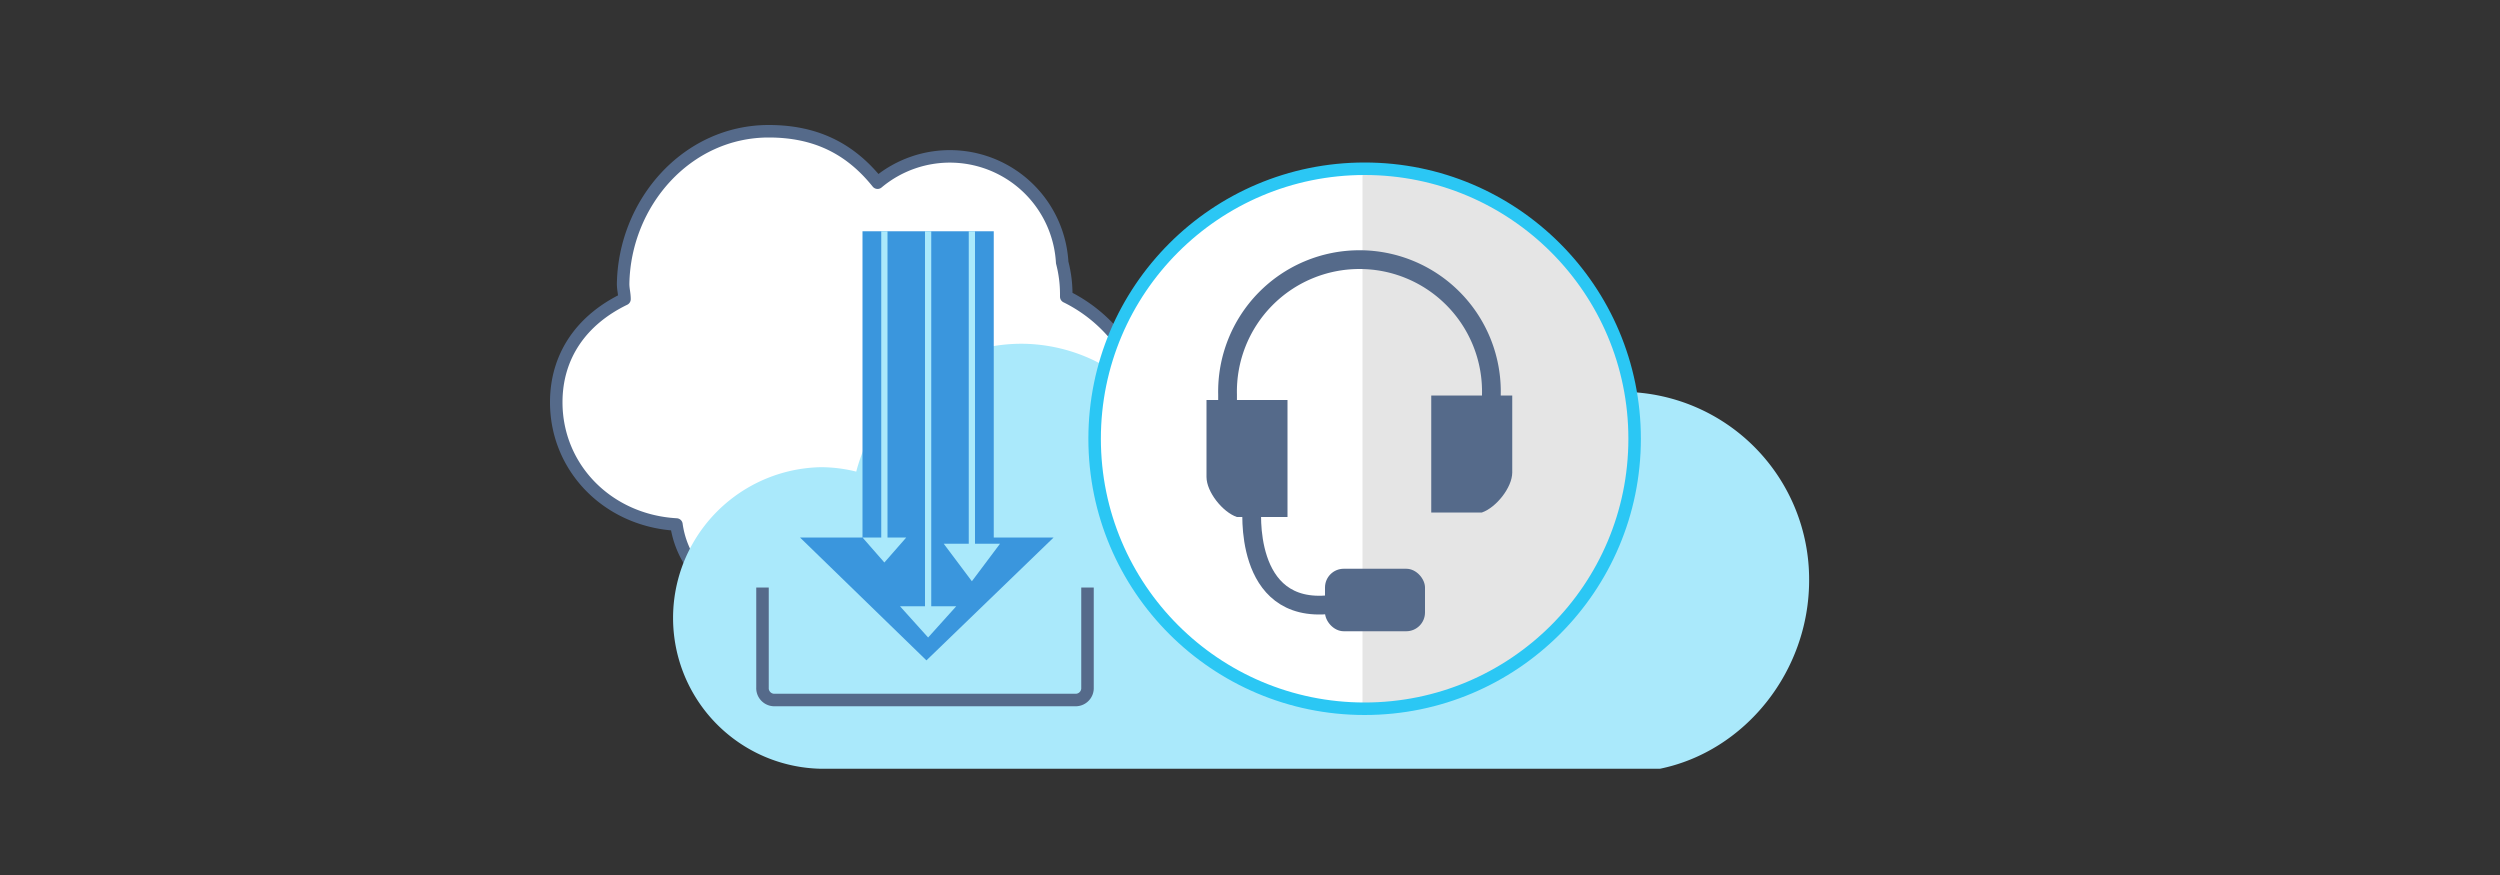 <svg id="ICONS" xmlns="http://www.w3.org/2000/svg" viewBox="0 0 400 140">
  <rect x="0" y="0" width="400" height="140" fill="#333333" stroke="none"/>
  <defs>
    <style>
      .cls-1, .cls-3 {
        fill: #fff;
      }

      .cls-1, .cls-11, .cls-6 {
        stroke: #556a8a;
      }

      .cls-1 {
        stroke-linecap: round;
        stroke-linejoin: round;
      }

      .cls-1, .cls-11, .cls-5 {
        stroke-width: 2px;
      }

      .cls-10, .cls-2 {
        fill: #aae9fb;
      }

      .cls-4 {
        fill: #e5e5e5;
      }

      .cls-11, .cls-5, .cls-6 {
        fill: none;
      }

      .cls-5 {
        stroke: #2bc7f4;
      }

      .cls-11, .cls-5, .cls-6, .cls-9 {
        stroke-miterlimit: 10;
      }

      .cls-6 {
        stroke-width: 3px;
      }

      .cls-7 {
        fill: #556a8a;
      }

      .cls-8 {
        fill: #3a96dd;
      }

      .cls-10, .cls-8, .cls-9 {
        fill-rule: evenodd;
      }

      .cls-9 {
        fill: #80def9;
        stroke: #aae9fb;
      }
    </style>
  </defs>
  <title>bcs-partner-advanced-management-technical-support-4</title>
  <path class="cls-1" d="M170.6,47.47V47a20,20,0,0,0-.65-5,18,18,0,0,0-29.54-12.77C136,23.73,130.46,21,123,21c-13.15,0-23.08,11.48-23.3,24.41,0,.89.22,1.56.22,2.45C93,51.21,89,57,89,64.36c0,10.52,8.27,18.94,19.23,19.56,1,7.3,7.55,14.08,18.77,14.08,9.46,0,15.1.76,22-7a23.25,23.25,0,0,0,11,3c13.25,0,24-11.75,24-25A24,24,0,0,0,170.6,47.47Z"/>
  <path class="cls-2" d="M260,62.7a40,40,0,0,0-79.18-1.27A27,27,0,0,0,163.35,55,27.36,27.36,0,0,0,137,75.46a23.6,23.6,0,0,0-5.67-.71,24.13,24.13,0,0,0,0,48.25H265.59c13.62-2.79,23.87-15.57,23.87-30.16A30,30,0,0,0,260,62.7Z"/>
  <circle class="cls-3" cx="218.34" cy="70.2" r="43.2"/>
  <path class="cls-4" d="M262,70.2c0,23.86-19.7,43.2-44,43.2V27C242.3,27,262,46.34,262,70.2Z"/>
  <circle class="cls-5" cx="218.34" cy="70.2" r="43.2"/>
  <g>
    <path class="cls-6" d="M196.41,65.45V63.11a21.11,21.11,0,1,1,42.21,0v2.35"/>
    <path class="cls-7" d="M229,63.28V82h8.1c2.27-.78,4.86-4,4.86-6.41V63.28Z"/>
    <path class="cls-7" d="M206,64V82.72h-8.1c-2.27-.78-4.86-4-4.86-6.41V64Z"/>
    <path class="cls-6" d="M200.32,81.09s-1.56,17.2,12.51,15.63"/>
    <rect class="cls-7" x="212" y="91" width="16" height="10" rx="3" ry="3"/>
  </g>
  <g>
    <g>
      <polygon class="cls-8" points="148.23 105.66 168.58 86 159 86 159 37 138 37 138 86 128 86 148.23 105.66 148.23 105.66 148.23 105.66"/>
      <polygon class="cls-9" points="141.5 87.38 141.5 87.38 141.5 37 141.5 56.38 141.5 87.38 141.5 87.38"/>
      <polygon class="cls-9" points="148.5 98.14 148.5 98.14 148.5 37 148.5 67.14 148.5 98.14 148.5 98.14"/>
      <polygon class="cls-9" points="155.5 89.38 155.5 89.38 155.5 37 155.5 56.38 155.5 89.38 155.5 89.38"/>
      <polygon class="cls-10" points="141.5 90 145 86 138 86 141.5 90"/>
      <polygon class="cls-10" points="155.5 93 160 87 151 87 155.5 93"/>
    </g>
    <polygon class="cls-10" points="148.5 102 153 97 144 97 148.5 102"/>
  </g>
  <path class="cls-11" d="M174,94v16a1.9,1.9,0,0,1-1.77,2H123.77a1.9,1.9,0,0,1-1.77-2V94"/>
</svg>
